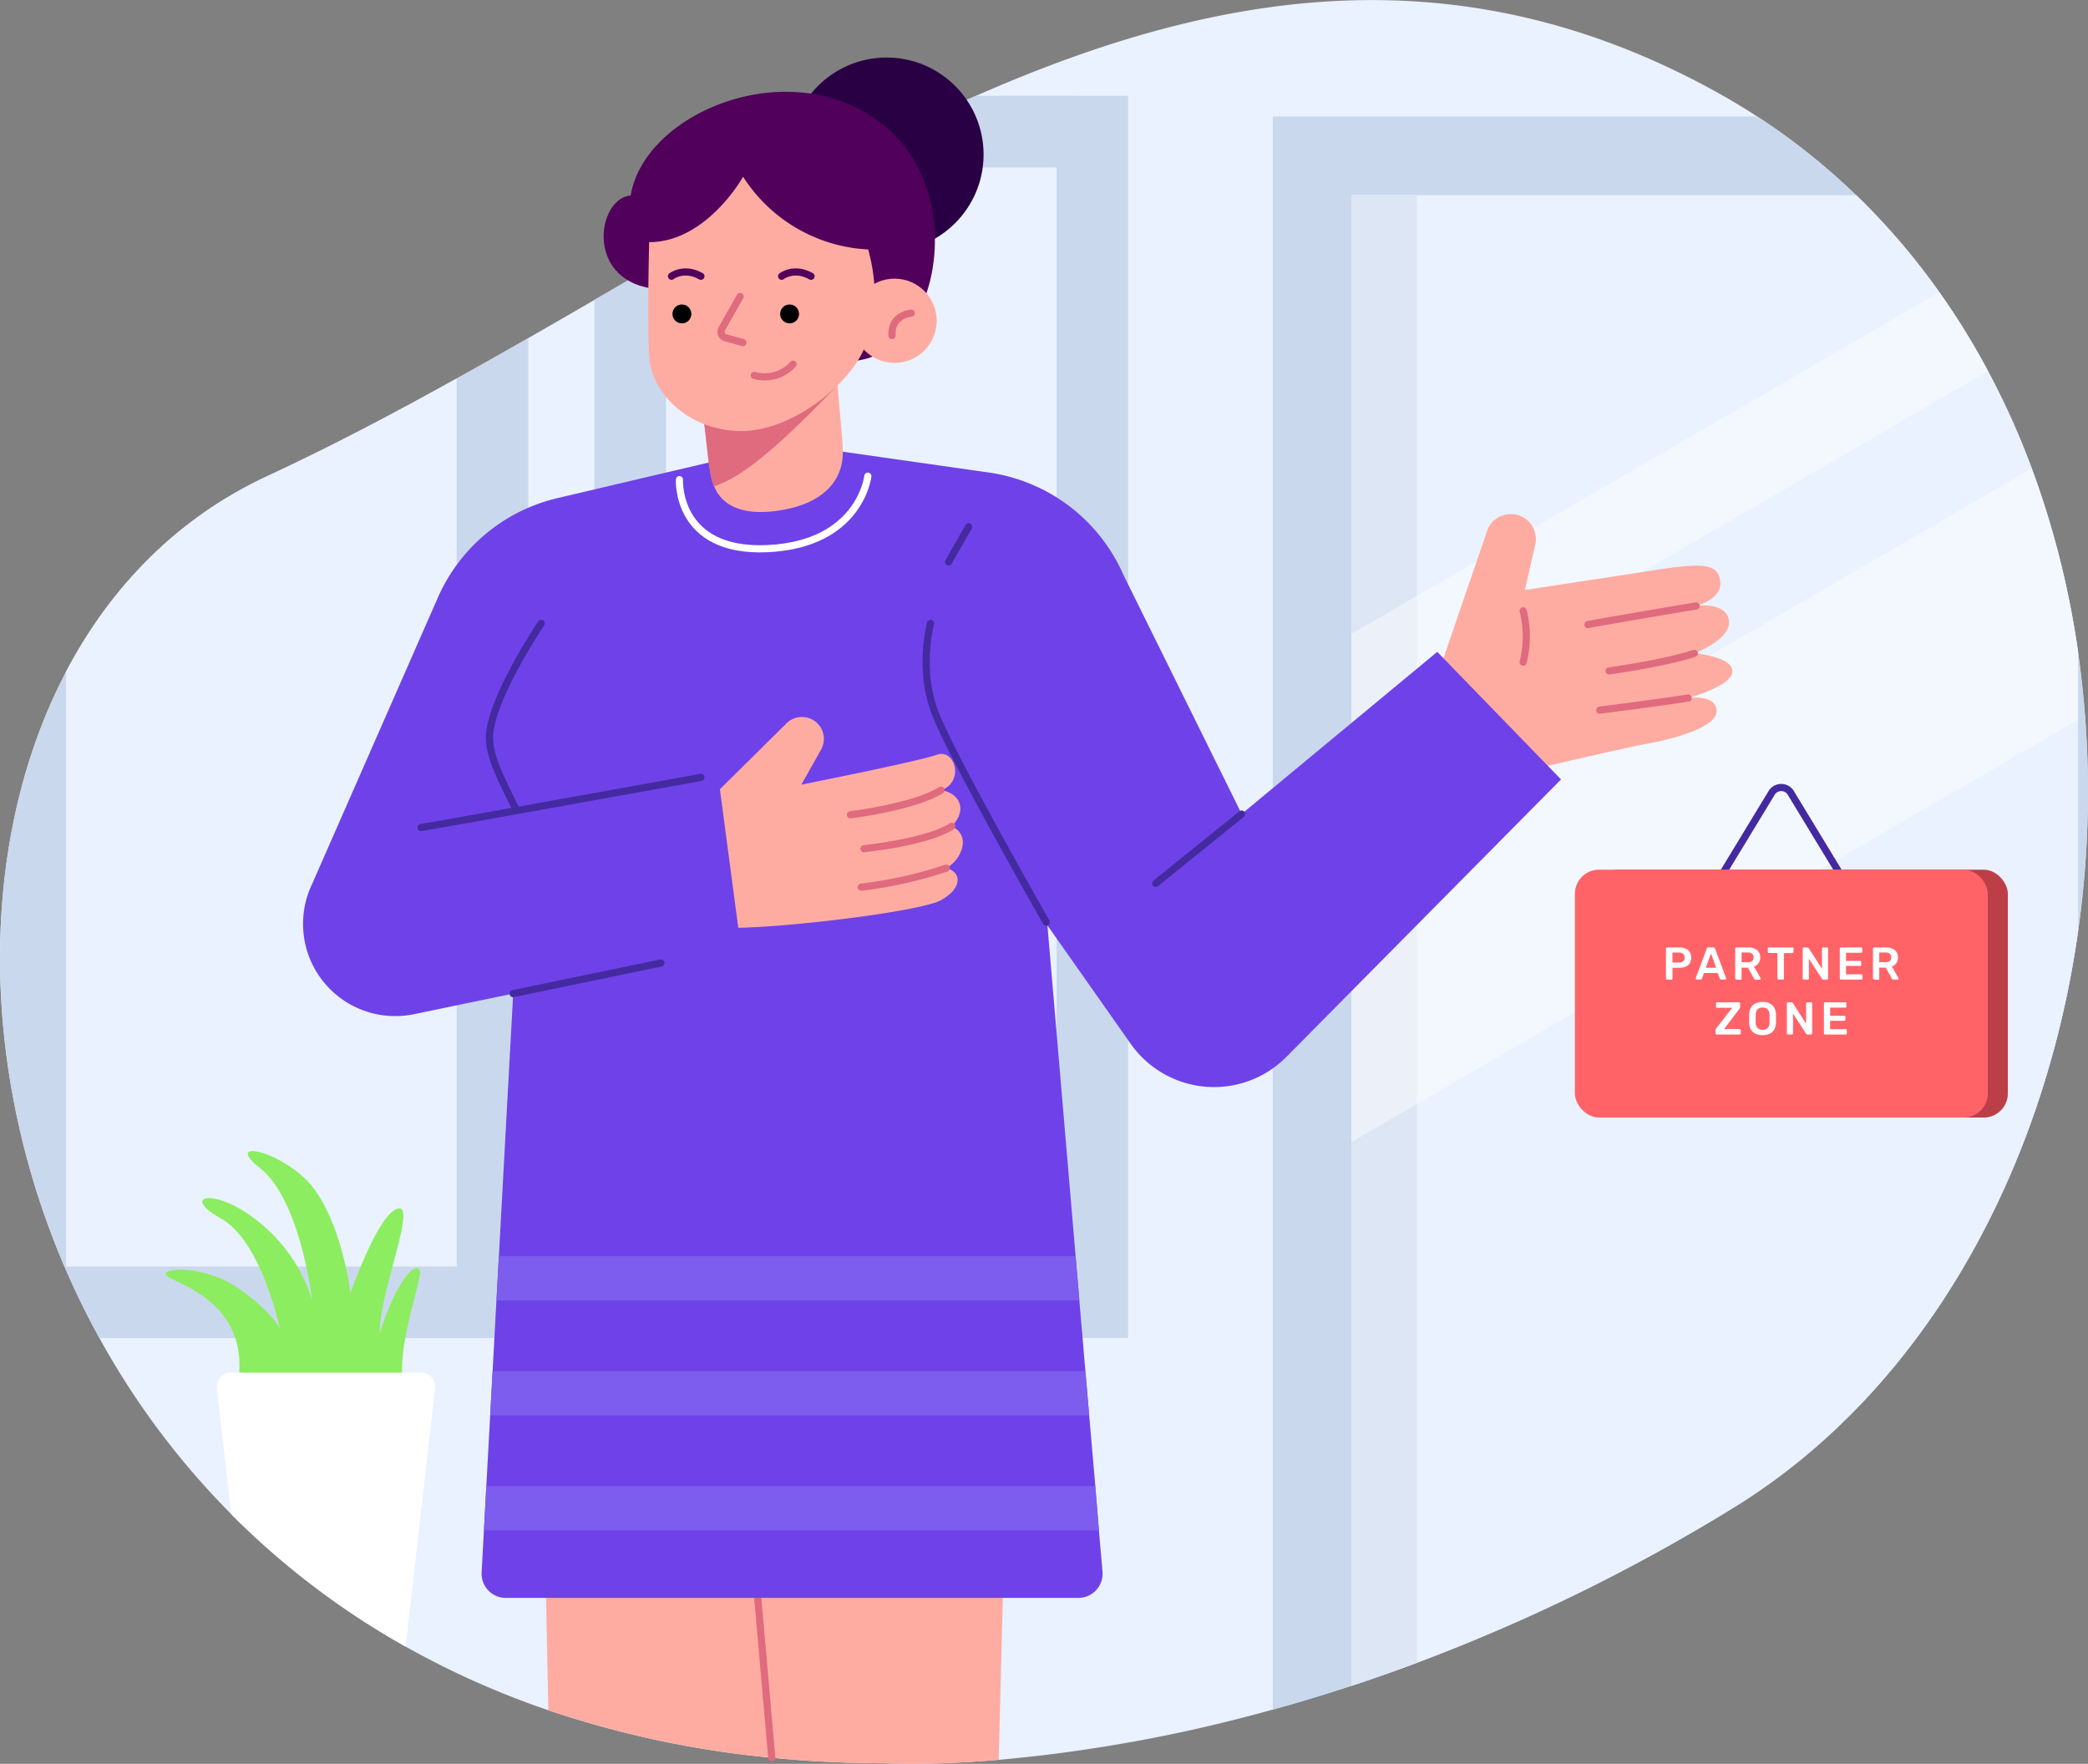 <svg xmlns="http://www.w3.org/2000/svg" viewBox="0 0 583.32 492.74"><rect x="0" y="0" width="583.32" height="492.74" fill="#808080" stroke="none"/><defs><style>.cls-1{fill:#eaf2ff;}.cls-2{fill:#cad8ed;}.cls-3{fill:#dce6f4;}.cls-16,.cls-4{fill:#fff;}.cls-4{opacity:0.45;}.cls-5{fill:#feaca2;}.cls-13,.cls-14,.cls-6,.cls-9{fill:none;stroke-linecap:round;stroke-linejoin:round;stroke-width:2px;}.cls-6{stroke:#e06a7e;}.cls-7{fill:#6e42e8;}.cls-8{fill:#7c5ded;}.cls-9{stroke:#442aa0;}.cls-10{fill:#2a0045;}.cls-11{fill:#51005b;}.cls-12{fill:#e06a7e;}.cls-13{stroke:#51005b;}.cls-14{stroke:#fff;}.cls-15{fill:#8ced60;}.cls-17{fill:#bc3f48;}.cls-18{fill:#ff6368;}</style></defs><g id="Layer_2" data-name="Layer 2"><g id="Layer_2-2" data-name="Layer 2"><path class="cls-1" d="M580.55,260.17C571.17,326.45,538,388.26,484,421.35a508.09,508.09,0,0,1-106.42,49.58q-11.35,3.74-22,6.65A423.65,423.65,0,0,1,279,491.63c-19.85,1.68-31.31.95-31.31.95q-16.62,0-32.08-1.54a275.68,275.68,0,0,1-62.42-13.27A237.39,237.39,0,0,1,113.33,460a220.81,220.81,0,0,1-85.54-86.17c-34-61.62-36.42-134.58-9.32-186.18,12.49-23.79,31.25-43,56.08-54.56,17.85-8.27,35.5-17.58,53-27.32q10-5.56,20-11.3,9.25-5.31,18.48-10.66l9.41-5.46,5.71-3.3,4.88-2.82c9.13-5.27,18.24-10.47,27.36-15.52,2.88-1.6,5.75-3.19,8.63-4.74q4.81-2.62,9.63-5.18,9-4.8,18.06-9.27,10.15-5,20.34-9.59l2.57-1.14c66.85-29.42,134.56-41,206.8-1.14q5.91,3.27,11.47,6.89a183.34,183.34,0,0,1,27.63,22c34.73,33.54,55,79.25,62,127.62A276.39,276.39,0,0,1,580.55,260.17Z"/><path class="cls-2" d="M315.17,26.77v347H166.06v-290l9.41-5.46,5.71-3.3,4.88-2.82c9.13-5.27,18.24-10.47,27.36-15.52,2.88-1.6,5.75-3.19,8.63-4.74q4.81-2.62,9.63-5.18,9-4.8,18.06-9.27,10.15-5,20.34-9.59l2.57-1.14Z"/><path class="cls-1" d="M295.17,46.77v307H186.06V72.21c9.13-5.27,18.24-10.47,27.36-15.52,2.88-1.6,5.75-3.19,8.63-4.74q4.81-2.62,9.63-5.18Z"/><path class="cls-2" d="M147.58,94.45V373.81H27.79c-34-61.62-36.42-134.58-9.32-186.18,12.49-23.79,31.25-43,56.08-54.56,17.85-8.27,35.5-17.58,53-27.32Q137.62,100.19,147.58,94.45Z"/><path class="cls-1" d="M127.58,105.75V353.81H18.47V187.63c12.49-23.79,31.25-43,56.08-54.56C92.4,124.8,110.05,115.49,127.58,105.75Z"/><path class="cls-2" d="M580.55,260.17C571.17,326.45,538,388.26,484,421.35a508.09,508.09,0,0,1-106.42,49.58q-11.35,3.74-22,6.65V32.52H490.92a183.34,183.34,0,0,1,27.63,22c34.73,33.54,55,79.25,62,127.62A276.39,276.39,0,0,1,580.55,260.17Z"/><path class="cls-1" d="M580.55,182.14v78C571.17,326.45,538,388.26,484,421.35a511.46,511.46,0,0,1-88.16,43.15q-9.33,3.5-18.26,6.43V54.52h141a191.68,191.68,0,0,1,23.23,27.11,202.92,202.92,0,0,1,13.58,22,221.26,221.26,0,0,1,12.25,27.23A248.56,248.56,0,0,1,580.55,182.14Z"/><path class="cls-3" d="M395.84,54.52v410q-9.33,3.5-18.26,6.43V54.52Z"/><path class="cls-4" d="M555.36,103.66,377.58,207V177.06l164.2-95.43A202.92,202.92,0,0,1,555.36,103.66Z"/><path class="cls-4" d="M580.55,182.14v18.91l-203,118V241.33l190-110.44A248.56,248.56,0,0,1,580.55,182.14Z"/><path class="cls-5" d="M281.65,392.45l-.08,3L281,415.16l-.33,12.39-.5,18.84L279,491.63c-19.85,1.68-31.31.95-31.31.95q-16.62,0-32.08-1.54a275.68,275.68,0,0,1-62.42-13.27l-.64-31.38-.32-15.48,11.31-3.36,41.69-12.39,66.43-19.74Z"/><polyline class="cls-6" points="215.61 491.04 211.69 446.39 210.03 427.55"/><path class="cls-5" d="M403.24,183.92l12.2-35.58a7,7,0,0,1,6.88-4.73h0a7,7,0,0,1,6.58,8.55L426,164.81s22.45-3.38,36.1-5.51,17.81-1.94,18.48,3.09-6.77,6.87-6.77,6.87,8.42-1.25,9.19,4.07-9.68,9.19-9.68,9.19,10.46.78,10.65,4.94S471.61,195,471.61,195s8.13-1.17,7.94,3.77-14.42,8.13-19.45,9-33.2,7.45-33.2,7.45Z"/><path class="cls-7" d="M436.1,217.74l-76.71,77.5a28.46,28.46,0,0,1-43.51-3.65l-23.26-33.07,7.87,92.39,1.05,12.38L303.22,383l1.06,12.39L306,415.16,307,427.55l1,11.5a6.76,6.76,0,0,1-6.74,7.34H141.31a6.77,6.77,0,0,1-6.76-7.14l.64-11.7.67-12.39,1.08-19.74.68-12.39,1.07-19.74.68-12.38,4.6-84.39L86.42,248.71l35.92-81.79a48.6,48.6,0,0,1,33.37-27.76l48.79-11.48,25.15-2.32L276.22,132a48.56,48.56,0,0,1,37.59,28.52l33.07,66.87,54.64-45.29Z"/><polygon class="cls-8" points="307.01 427.55 135.19 427.55 135.86 415.16 305.96 415.16 307.01 427.55"/><polygon class="cls-8" points="304.28 395.42 136.94 395.42 137.62 383.03 303.22 383.03 304.28 395.42"/><polygon class="cls-8" points="301.54 363.29 138.69 363.29 139.37 350.91 300.49 350.91 301.54 363.29"/><path class="cls-9" d="M151.19,174.14s-14.45,21.41-14.45,32,13.16,24.77,11.61,36.9"/><circle class="cls-10" cx="247.68" cy="43.17" r="27.1"/><path class="cls-11" d="M184.43,80.82c-21.29-1.26-17.9-25.36-8.23-26.23,3.87-23.51,45.49-40.45,71-19.35s13.46,70.93-14.81,65.22Z"/><circle class="cls-5" cx="249.91" cy="89.61" r="11.77"/><path class="cls-5" d="M235.45,126.48c0,6.94-4.48,14.11-17.81,16.14-11.54,1.74-16.28-2.31-18.14-6.77a13.1,13.1,0,0,1-.69-2.09c-1.24-5.15-1.46-13.22-3-21l25.45-15.21,13-7.77C232.43,100.78,235.45,119.53,235.45,126.48Z"/><path class="cls-12" d="M233.25,108.37c-15.3,15.89-25.57,24.83-33.75,27.48a13.1,13.1,0,0,1-.69-2.09c-1.24-5.15-1.46-13.22-3-21l25.45-15.21c5.83.53,11.06,1.24,11.22,1.47Z"/><path class="cls-5" d="M242.59,69.69c0,.9,4.59,13.76-1.09,27.54C236.91,108,220.41,121.05,206,120.4s-24.09-11-24.65-20.93,0-31.82,0-31.82c16.07,0,26.25-18.28,26.25-18.28A44.06,44.06,0,0,0,242.59,69.69Z"/><path class="cls-6" d="M249.2,93.76c-.38-5.9,5.38-6.28,5.38-6.28"/><path class="cls-6" d="M206.76,82.85l-5.11,9a1.71,1.71,0,0,0,1,2.5l4.9,1.36"/><circle cx="190.5" cy="87.7" r="2.64"/><circle cx="220.59" cy="87.7" r="2.64"/><path class="cls-13" d="M187.6,77.17s3.43-2.69,8.21,0"/><path class="cls-13" d="M218.36,77.17s3.44-2.69,8.22,0"/><path class="cls-6" d="M210.72,104.87a10.6,10.6,0,0,0,10.83-3.13"/><path class="cls-9" d="M292.29,257.62s-26.3-46.07-31.06-58.45-1.26-25-1.26-25"/><path class="cls-9" d="M265,157c1.55-2.71,5.61-9.87,5.61-9.87"/><line class="cls-9" x1="346.87" y1="227.42" x2="322.87" y2="246.78"/><path class="cls-5" d="M200,221.59l19.73-19.53a6.13,6.13,0,0,1,8.3-.29h0a6.12,6.12,0,0,1,1.34,7.65l-5.5,9.78s32.61-6.48,37.83-8.34,7.79,7.74,1.14,9.89c5.39.72,7.49,5.7,3,10.08,5.51,2.4,2.93,9.29-1.5,11.69,4.43,1.08,4.55,5.7-1.56,9s-48.45,8.34-61.4,7.62Z"/><path class="cls-6" d="M262.87,220.75c-7.68,4.74-25.29,6.87-25.29,6.87"/><path class="cls-6" d="M265.87,230.83c-6.77,4.43-24.48,6.27-24.48,6.27"/><path class="cls-6" d="M264.37,242.52a119.31,119.31,0,0,1-23.76,5.32"/><path class="cls-7" d="M86.42,248.72l-.25.69a25.76,25.76,0,0,0,29.49,33.91l91.28-18.93-6.39-48.19L114.42,233Z"/><path class="cls-9" d="M117.64,231.17c.78,0,78.17-14,78.17-14"/><line class="cls-9" x1="143.36" y1="277.58" x2="184.63" y2="269.02"/><path class="cls-14" d="M189.81,134s-1.09,20.51,24.71,19.26,27.93-20.23,27.93-20.23"/><path class="cls-6" d="M473.84,169.26s-27.72,4.65-30.22,5.23"/><path class="cls-6" d="M473.35,182.52c-8.61,2.84-23.83,4.91-23.83,4.91"/><path class="cls-6" d="M471.61,195c-8.29,1.32-24.67,3.38-24.67,3.38"/><path class="cls-6" d="M425.52,170.65a29.11,29.11,0,0,1,0,14.32"/><path class="cls-15" d="M66.83,383.4c1.25-19.6-16.65-24.51-20-26.82s9.95-3.66,20.07,3.53,11.37,11.44,11.37,11.44-5-24.71-16.63-31.21-1.46-8.82,10.57.94a45,45,0,0,1,15,22S84,335.32,72.69,326.37s8-4.6,15.64,6.56,9.56,28.38,9.56,28.38,7.7-22.23,13.21-23.68-5.18,23.47-5,34.8c4.19-13.31,9.17-19.44,11-17.94s-8.28,24.82-3.47,35.62Z"/><path class="cls-16" d="M121.54,387.74,113.33,460a222,222,0,0,1-48.74-37l-4-35.22a3.88,3.88,0,0,1,3.86-4.32h53.24A3.88,3.88,0,0,1,121.54,387.74Z"/><path class="cls-9" d="M497.64,270l-20-20,17.3-28.5a3.13,3.13,0,0,1,5.35,0l17.3,28.5Z"/><rect class="cls-17" x="445.58" y="242.95" width="115.35" height="69.25" rx="6.75"/><rect class="cls-18" x="439.97" y="242.95" width="115.35" height="69.25" rx="6.75"/><path class="cls-16" d="M465.72,273.64a.29.29,0,0,1-.22-.09.31.31,0,0,1-.09-.22V265a.32.32,0,0,1,.09-.23.29.29,0,0,1,.22-.09h3.43a4.48,4.48,0,0,1,1.75.32,2.4,2.4,0,0,1,1.15.95,3.2,3.2,0,0,1,0,3.17,2.48,2.48,0,0,1-1.15.93,4.67,4.67,0,0,1-1.75.31h-1.91v3a.35.35,0,0,1-.08.22.3.3,0,0,1-.23.09Zm1.5-4.74h1.87a1.67,1.67,0,0,0,1.14-.35,1.33,1.33,0,0,0,.4-1.05,1.42,1.42,0,0,0-.37-1,1.56,1.56,0,0,0-1.17-.39h-1.87Z"/><path class="cls-16" d="M474,273.64a.29.29,0,0,1-.19-.08.27.27,0,0,1-.08-.19.27.27,0,0,1,0-.12l3.09-8.28a.46.46,0,0,1,.15-.22.45.45,0,0,1,.3-.1h1.4a.42.42,0,0,1,.29.1.69.69,0,0,1,.16.22l3.09,8.28a.49.49,0,0,1,0,.12.26.26,0,0,1-.07.19.29.29,0,0,1-.18.08h-1.12a.33.33,0,0,1-.26-.09.31.31,0,0,1-.11-.16l-.61-1.56h-3.81l-.6,1.56a.38.38,0,0,1-.11.16.34.34,0,0,1-.26.09Zm2.54-3.29h2.92l-1.47-4Z"/><path class="cls-16" d="M485.07,273.64a.29.29,0,0,1-.22-.09.31.31,0,0,1-.09-.22V265a.32.32,0,0,1,.09-.23.29.29,0,0,1,.22-.09h3.32a3.8,3.8,0,0,1,2.45.72,2.52,2.52,0,0,1,.9,2.09A2.49,2.49,0,0,1,490,270l1.87,3.28a.25.25,0,0,1,0,.14.24.24,0,0,1-.08.19.29.29,0,0,1-.19.08H490.5a.45.45,0,0,1-.34-.12,1.81,1.81,0,0,1-.18-.23l-1.65-3h-1.79v3.08a.3.3,0,0,1-.08.22.29.29,0,0,1-.22.09Zm1.47-4.84h1.81a1.72,1.72,0,0,0,1.17-.35,1.29,1.29,0,0,0,.39-1,1.36,1.36,0,0,0-.38-1,1.68,1.68,0,0,0-1.18-.36h-1.81Z"/><path class="cls-16" d="M496.86,273.64a.31.31,0,0,1-.31-.31v-7.1h-2.37a.31.31,0,0,1-.31-.31V265a.32.32,0,0,1,.09-.23.29.29,0,0,1,.22-.09h6.54a.32.32,0,0,1,.24.09.36.36,0,0,1,.09.23v.95a.34.34,0,0,1-.09.22.32.32,0,0,1-.24.09h-2.36v7.1a.31.31,0,0,1-.09.22.3.3,0,0,1-.23.09Z"/><path class="cls-16" d="M503.93,273.64a.31.31,0,0,1-.31-.31V265a.32.32,0,0,1,.09-.23.31.31,0,0,1,.22-.09h1a.33.33,0,0,1,.26.09.36.36,0,0,1,.11.12l3.7,5.75V265a.36.36,0,0,1,.08-.23.3.3,0,0,1,.23-.09h1.08a.31.31,0,0,1,.32.32v8.35a.32.32,0,0,1-.09.23.31.31,0,0,1-.22.09h-1a.33.33,0,0,1-.26-.09.66.66,0,0,0-.12-.12l-3.68-5.62v5.52a.31.31,0,0,1-.09.22.32.32,0,0,1-.23.09Z"/><path class="cls-16" d="M514.29,273.64a.29.29,0,0,1-.22-.09.31.31,0,0,1-.09-.22V265a.32.32,0,0,1,.09-.23.29.29,0,0,1,.22-.09h5.65a.31.31,0,0,1,.32.32v.85a.29.29,0,0,1-.09.22.32.32,0,0,1-.23.09h-4.23v2.27h3.94a.34.34,0,0,1,.23.08.32.32,0,0,1,.09.23v.79a.3.3,0,0,1-.09.23.34.34,0,0,1-.23.08h-3.94v2.35H520a.31.31,0,0,1,.32.32v.85a.31.31,0,0,1-.09.22.32.32,0,0,1-.23.09Z"/><path class="cls-16" d="M523.55,273.64a.29.29,0,0,1-.21-.09.31.31,0,0,1-.09-.22V265a.32.32,0,0,1,.09-.23.29.29,0,0,1,.21-.09h3.33a3.82,3.82,0,0,1,2.45.72,2.52,2.52,0,0,1,.9,2.09,2.49,2.49,0,0,1-1.72,2.49l1.87,3.28a.25.25,0,0,1,0,.14.27.27,0,0,1-.08.19.29.29,0,0,1-.19.08H529a.45.45,0,0,1-.33-.12.9.9,0,0,1-.18-.23l-1.66-3H525v3.08a.35.35,0,0,1-.08.22.3.3,0,0,1-.23.09ZM525,268.8h1.81a1.72,1.72,0,0,0,1.17-.35,1.52,1.52,0,0,0,0-2,1.64,1.64,0,0,0-1.17-.36H525Z"/><path class="cls-16" d="M479.57,289a.29.29,0,0,1-.22-.09.32.32,0,0,1-.09-.23v-.9a.57.57,0,0,1,.08-.31l.11-.17,4.47-5.77H479.7a.3.3,0,0,1-.23-.09.33.33,0,0,1-.08-.22v-.89a.36.36,0,0,1,.08-.23.3.3,0,0,1,.23-.09h6.13a.3.3,0,0,1,.23.09.32.32,0,0,1,.09.23v.89a.53.53,0,0,1,0,.26,1.18,1.18,0,0,1-.11.19l-4.38,5.8H486a.3.3,0,0,1,.23.09.32.32,0,0,1,.09.23v.9a.31.31,0,0,1-.09.22.3.3,0,0,1-.23.09Z"/><path class="cls-16" d="M492.44,289.17a4.66,4.66,0,0,1-2-.38,2.92,2.92,0,0,1-1.29-1.17,4.27,4.27,0,0,1-.5-2c0-.37,0-.73,0-1.09s0-.73,0-1.11a4,4,0,0,1,.52-1.95,3,3,0,0,1,1.3-1.18,4.46,4.46,0,0,1,1.93-.39,4.54,4.54,0,0,1,1.94.39,3.11,3.11,0,0,1,1.31,1.18,4.13,4.13,0,0,1,.51,1.95q0,.57,0,1.11c0,.36,0,.72,0,1.09a4.15,4.15,0,0,1-.5,2,2.92,2.92,0,0,1-1.29,1.17A4.74,4.74,0,0,1,492.44,289.17Zm0-1.48a1.94,1.94,0,0,0,1.36-.49,2.23,2.23,0,0,0,.56-1.62c0-.37,0-.72,0-1s0-.67,0-1a2.69,2.69,0,0,0-.27-1.22,1.57,1.57,0,0,0-.67-.68,2.21,2.21,0,0,0-1-.21,2.12,2.12,0,0,0-1,.21,1.59,1.59,0,0,0-.68.68,3,3,0,0,0-.27,1.22c0,.36,0,.71,0,1s0,.67,0,1a2.23,2.23,0,0,0,.56,1.62A1.93,1.93,0,0,0,492.44,287.69Z"/><path class="cls-16" d="M499.5,289a.29.29,0,0,1-.22-.09.31.31,0,0,1-.09-.22v-8.36a.32.32,0,0,1,.09-.23.29.29,0,0,1,.22-.09h1a.34.34,0,0,1,.26.09.54.54,0,0,1,.11.12l3.69,5.75v-5.64a.32.32,0,0,1,.09-.23.28.28,0,0,1,.22-.09h1.08a.31.31,0,0,1,.32.32v8.35a.32.32,0,0,1-.09.23.29.29,0,0,1-.22.09h-1a.3.3,0,0,1-.25-.09l-.12-.12-3.68-5.62v5.52a.31.31,0,0,1-.09.22.32.32,0,0,1-.23.09Z"/><path class="cls-16" d="M509.86,289a.29.29,0,0,1-.22-.09.31.31,0,0,1-.09-.22v-8.36a.32.32,0,0,1,.09-.23.29.29,0,0,1,.22-.09h5.64a.3.3,0,0,1,.23.09.32.32,0,0,1,.09.23v.85a.29.29,0,0,1-.09.22.3.3,0,0,1-.23.09h-4.22v2.27h3.94a.36.36,0,0,1,.23.08.3.3,0,0,1,.09.23v.79a.3.3,0,0,1-.09.23.36.36,0,0,1-.23.08h-3.94v2.35h4.32a.32.32,0,0,1,.24.09.32.32,0,0,1,.09.23v.85a.31.31,0,0,1-.09.22.32.32,0,0,1-.24.09Z"/></g></g></svg>